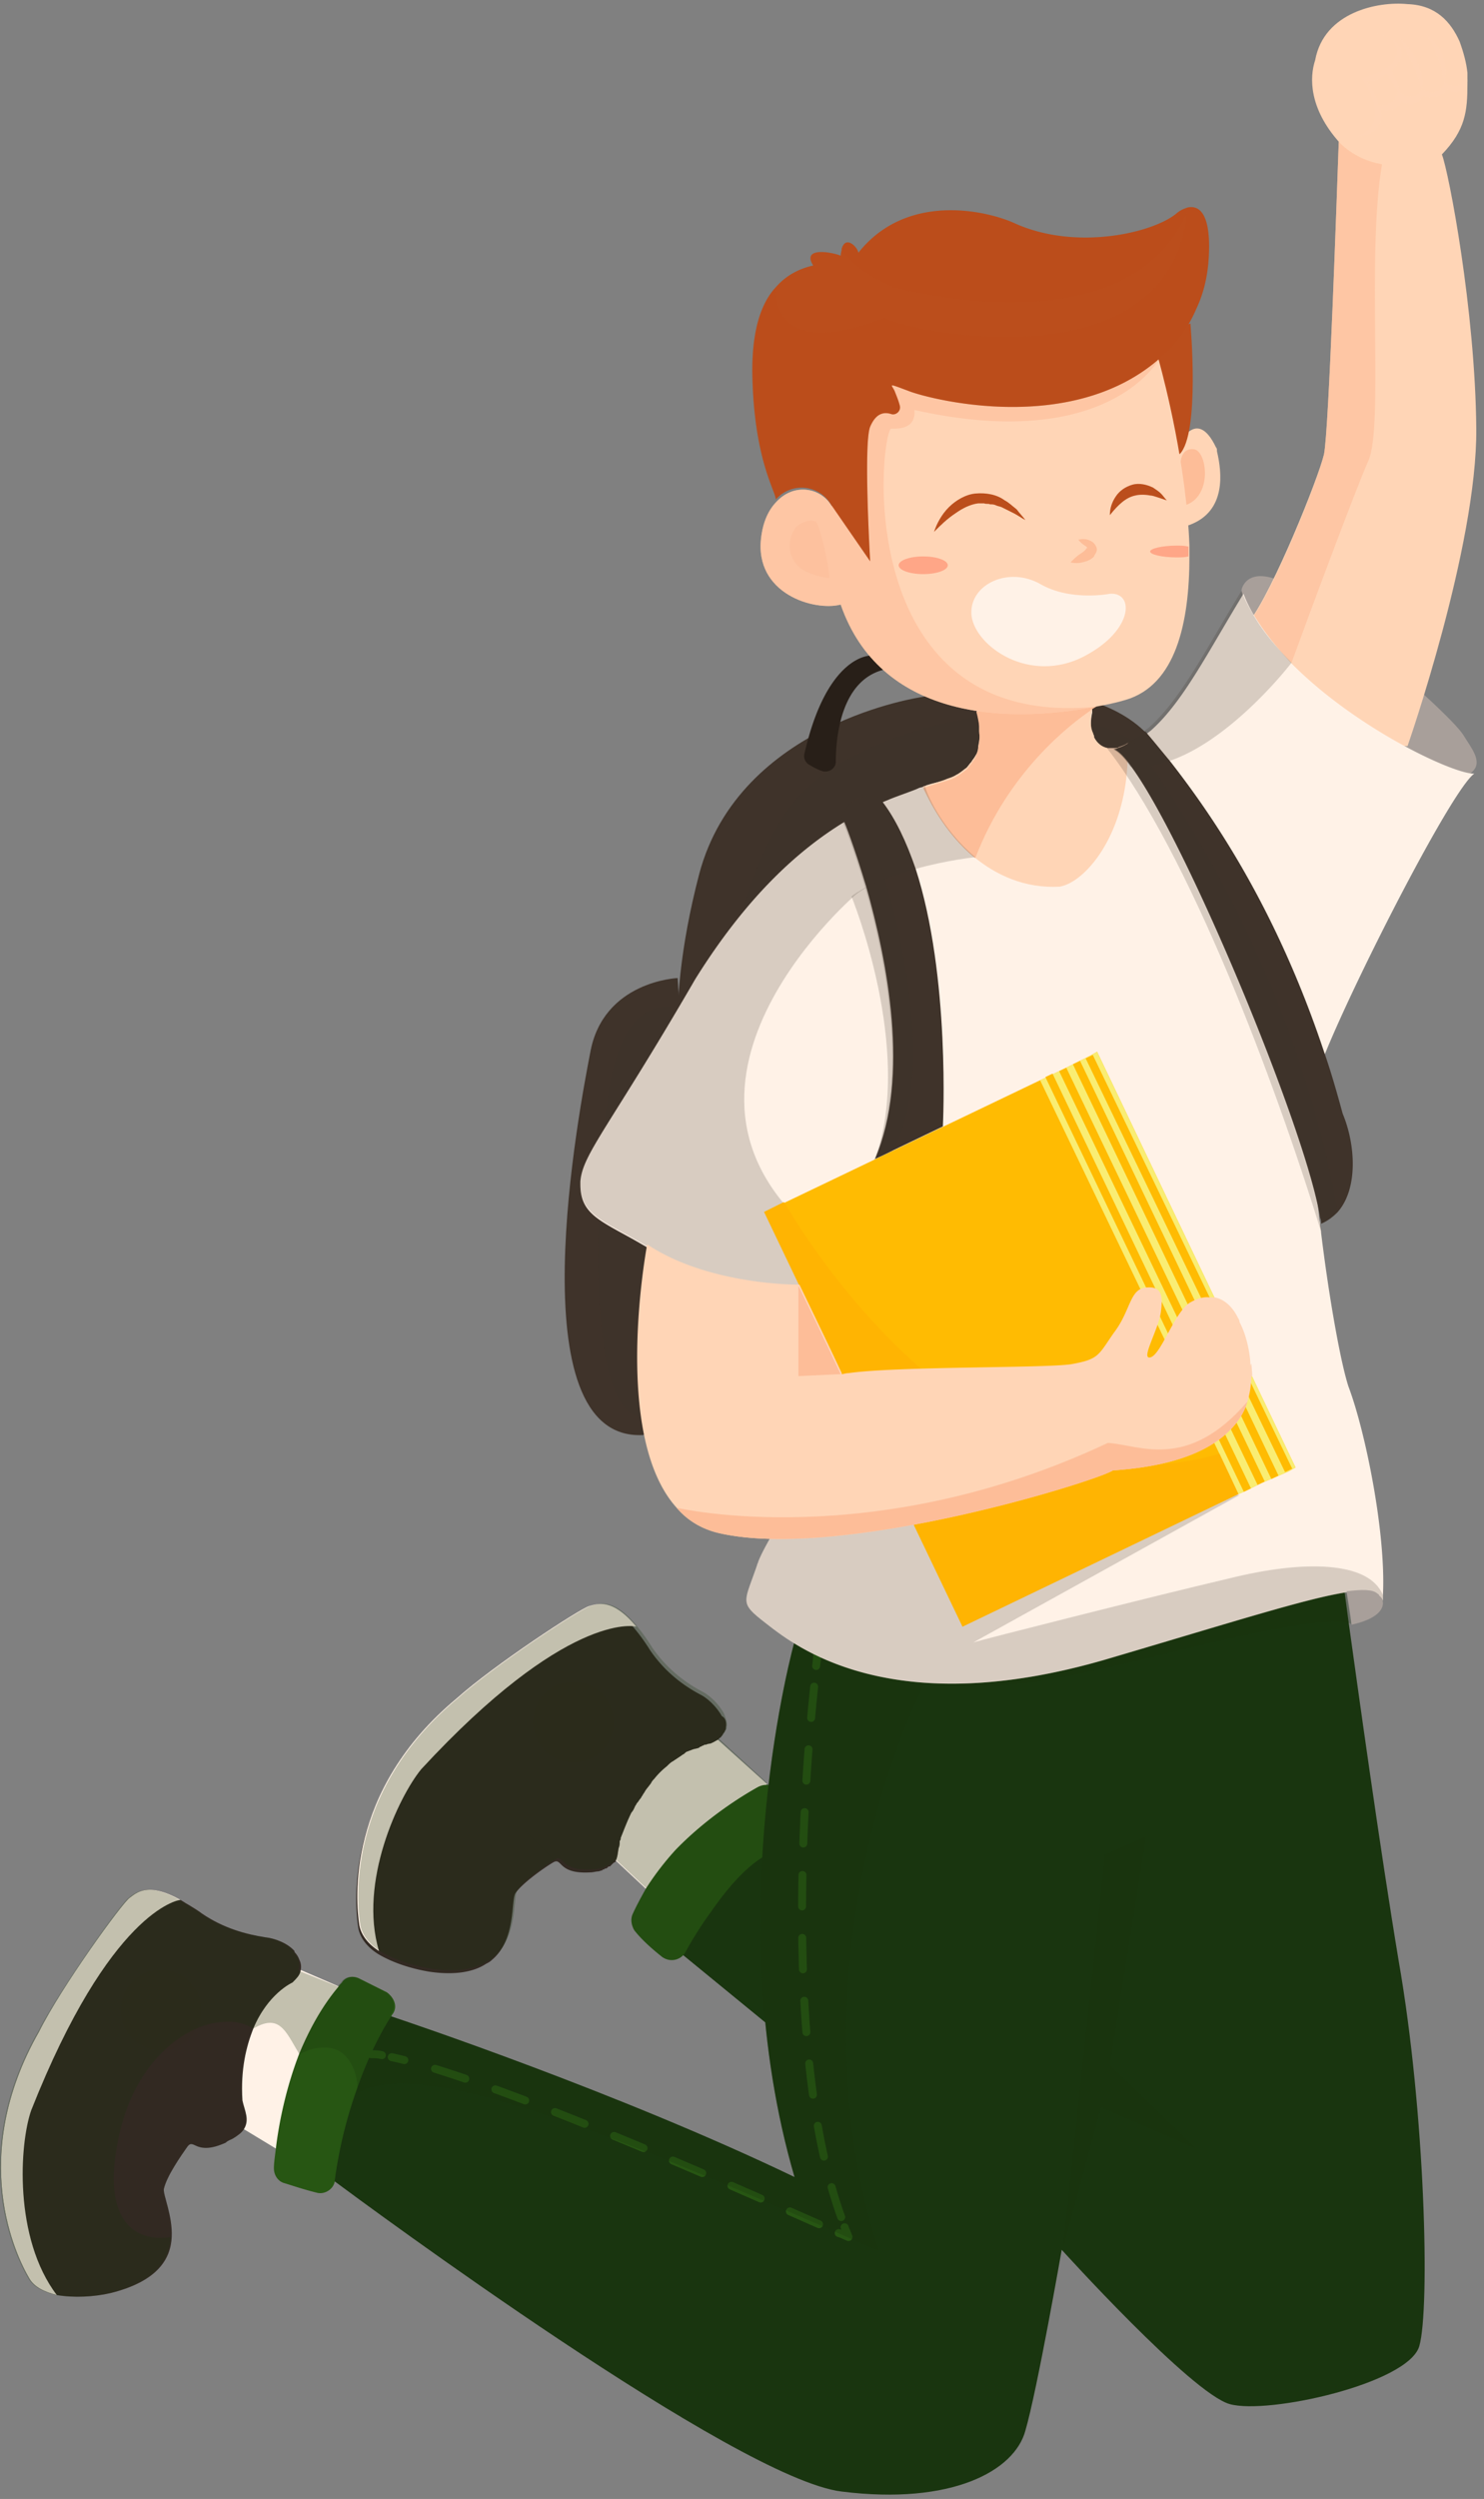<svg xmlns="http://www.w3.org/2000/svg" xmlns:xlink="http://www.w3.org/1999/xlink" fill="none" viewBox="0 0 101 170"><rect x="0" y="0" width="101" height="170" fill="#808080" stroke="none"/><defs><path id="reuse-0" fill="#19350F" d="m52.204 137.672-7.02-5.749s3.476-7.689 6.953-7.689"/></defs><path fill="#FFF2E7" d="m52.203 121.359-4.48 5.215-2.54 3.009-1.204-1.07-2.073-1.939-.601-.535v-.468s.267-1.27 1.47-3.61c.268-.535.602-1.07.937-1.672 2.072-3.343 4.947-2.139 4.947-2.139l.2.2 3.344 3.009Z"/><path fill="#322922" d="M49.395 117.548c0 .067 0 .134-.066.2 0 .067-.067.134-.067.134-.067.067-.067.134-.134.201s-.067.134-.134.134l-.133.133c-.134.067-.335.201-.535.268 0 0-.134 0-.268.067-.067 0-.133 0-.2.066-.067 0-.067 0-.134.067-.067 0-.067 0-.134.067-.133.067-.267.067-.468.134-.133.067-.2.067-.334.134-.067 0-.134.066-.2.133-.068.067-.134.067-.201.134l-.602.401c-.134.067-.267.201-.401.334a5.323 5.323 0 0 0-.87.87.904.904 0 0 0-.2.267c-.133.201-.267.334-.4.535-.068.134-.135.2-.202.334-.066.067-.066.134-.133.201s-.134.2-.2.267c-.068.067-.068.134-.134.201-.067.133-.134.334-.268.468-.267.535-.468 1.069-.735 1.738 0 .067 0 .134-.067.201 0 .133 0 .334-.067.468-.067.334-.067.601-.2.869 0 .067-.068.134-.134.134l-.201.2c-.067.067-.067.067-.134.067 0 0-.067 0-.067.067-.066 0-.066.067-.133.067s-.067 0-.134.067c-.067 0-.067 0-.134.066-.067 0-.2.067-.267.067-.134 0-.334.067-.535.067-2.273.134-1.872-1.07-2.54-.668-.67.401-2.073 1.404-2.541 2.072-.335.468.067 3.143-1.605 4.547-.134.133-.267.2-.401.267-.802.535-2.073.802-3.878.535-1.203-.201-2.474-.602-3.477-1.204-.735-.468-1.203-1.069-1.337-1.738-.267-1.671-.936-9.16 6.62-15.444 2.54-2.273 8.357-6.084 9.025-6.285.535-.134 1.538-.669 3.21 1.404.334.401.668.869 1.002 1.404 1.003 1.471 2.273 2.407 3.41 3.009.535.267 1.137.869 1.471 1.471.267.133.334.468.267.802Z"/><path fill="#FFF2E7" d="M43.31 110.662c-.2-.067-4.813-.936-14.641 9.694-1.538 1.872-4.28 7.689-2.875 12.369-.736-.468-1.204-1.07-1.337-1.738-.268-1.672-.936-9.16 6.619-15.445 2.54-2.273 8.357-6.084 9.026-6.284.535-.134 1.537-.602 3.209 1.404Z"/><use xlink:href="#reuse-0"/><use xlink:href="#reuse-0" opacity=".26"/><path fill="#275613" d="M52.203 126.173c-1.404.735-2.741 2.34-3.811 3.878a24.902 24.902 0 0 0-1.738 2.741c-.335.601-1.137.735-1.672.267-.669-.535-1.337-1.136-1.805-1.738-.2-.334-.267-.736-.134-1.07.268-.602.602-1.203.936-1.805a19.316 19.316 0 0 1 2.006-2.608c2.073-2.139 4.413-3.61 5.616-4.279.134-.066.334-.133.535-.133.401 0 .735.2.936.535.669 1.069 1.404 2.941-.87 4.212Z"/><path fill="#322922" d="M37.695 126.507c-.669.401-2.073 1.404-2.541 2.072l-1.872-1.404c-.468-.334-.535-1.069-.134-1.47l1.137-1.204c.4-.401 1.07-.401 1.404 0l2.006 2.006ZM49.395 117.548c0 .067 0 .134-.067.201 0 .066-.066.133-.066.133-.067.067-.067.134-.134.201s-.067.134-.134.134l-.133.133c-.134.067-.335.201-.535.268 0 0-.134 0-.268.067-.067 0-.134 0-.2.066-.067 0-.067 0-.134.067-.067 0-.067 0-.134.067-.134.067-.267.067-.468.134-.134.067-.2.067-.334.134-.067 0-.134.066-.2.133-.068 0-.134.067-.201.134l-.602.401c-.134.067-.267.201-.401.334a5.323 5.323 0 0 0-.87.87.903.903 0 0 0-.2.267c-.134.201-.267.334-.401.535-.067.134-.134.2-.2.334-.068.067-.068.134-.134.201-.067.067-.134.2-.2.267-.068.067-.068.134-.135.201-.066.133-.133.334-.267.468-.267.535-.468 1.07-.735 1.738 0 .067 0 .134-.067.201 0 .133 0 .334-.067.468-.067.334-.067.601-.2.869 0 .067-.068.134-.135.134l-.2.2c-.067.067-.067.067-.134.067 0 0-.067 0-.067.067-.067 0-.067.067-.133.067-.067 0-.067 0-.134.067-.067 0-.067 0-.134.066-.067 0-.2.067-.267.067-.268-.601.133-1.738 1.538-5.549 1.604-4.413 6.886-4.948 6.886-4.948.267.067.334.402.267.736Z" opacity=".3"/><path fill="#322922" d="M41.772 117.147a2.71 2.71 0 0 1-2.74 2.741 2.711 2.711 0 0 1-2.742-2.741 2.711 2.711 0 0 1 2.741-2.741c1.538 0 2.741 1.27 2.741 2.741Z" opacity=".2"/><path fill="#322922" d="M41.238 117.147a2.112 2.112 0 0 1-2.14 2.139 2.112 2.112 0 0 1-2.139-2.139c0-1.204.936-2.14 2.14-2.14 1.136 0 2.139.936 2.139 2.14Z" opacity=".2"/><path fill="#19350F" d="M52.203 126.173c-1.404.735-2.742 2.34-3.811 3.878a25.092 25.092 0 0 0-1.739 2.741c-.334.602-1.136.736-1.671.267-.669-.534-1.337-1.136-1.805-1.738-.2-.334-.268-.735-.134-1.07.267-.601.602-1.203.936-1.805l-2.073-1.939-.2.201c-.067.067-.067.067-.134.067 0 0-.067 0-.067.067-.067 0-.067.067-.134.067-.066 0-.066 0-.133.066-.067 0-.067 0-.134.067-.067 0-.2.067-.267.067-.134 0-.335.067-.535.067-2.273.134-1.872-1.07-2.54-.669-.67.401-2.074 1.404-2.541 2.073-.335.468.066 3.142-1.605 4.546a1.398 1.398 0 0 1-.401.268c-.803.535-2.073.802-3.878.535-1.203-.201-2.474-.602-3.477-1.204-.735-.468-1.203-1.07-1.337-1.738-.267-1.672-.936-9.16 6.62-15.444 2.54-2.274 8.356-6.085 9.025-6.285.535-.134 1.538-.669 3.21 1.404.334.401.668.869 1.002 1.404 1.003 1.471 2.273 2.407 3.41 3.009.535.267 1.136.869 1.47 1.47.135.335.268.669.201.936 0 .067 0 .134-.066.201 0 .067-.067.134-.067.134-.067.067-.067.133-.134.2s-.067.134-.134.134l-.134.134 3.277 3.008-.067.067c.4 0 .735.201.936.535.668 1.137 1.404 3.009-.87 4.279Z" opacity=".26"/><path fill="#FFF2E7" d="m23.053 135.132-1.604 4.145-2.675 6.886-2.206-1.337-1.27-.802.134-1.471v-1.404c0-.468-.067-1.605-.067-3.677v-.802c-.067-2.608.535-1.538.535-1.538l2.54-1.872 2.14.802 2.474 1.07Z"/><path fill="#19350F" d="M96.597 159.602c-.735 2.541-10.296 4.68-12.904 3.945-2.607-.736-11.433-10.497-11.433-10.497s-1.671 9.561-2.473 12.302c-.736 2.741-5.015 5.081-12.503 4.145-7.154-.869-32.293-19.456-34.633-21.194-.133-.067-.133-.134-.133-.134v-9.56l3.944-1.471h.067c1.003.334 15.578 5.215 27.546 10.964-5.215-17.851 0-36.437 0-36.437s14.24.133 14.976 0c.736-.134 22.532-5.483 22.532-5.483l-.134 1.672s.134.936.334 2.473c.669 4.814 2.14 15.445 3.41 23.067 1.805 10.296 2.14 23.668 1.404 26.208Z"/><path fill="#275613" d="M26.73 137.004c-.066.067-.066.134-.133.201-.602.936-1.471 2.54-2.273 4.814a30.833 30.833 0 0 0-1.538 6.284v.067c-.067.535-.669.936-1.204.802-1.07-.267-1.805-.534-2.273-.668-.4-.134-.668-.535-.668-1.003 0-.334.067-.802.133-1.337.2-1.672.669-4.079 1.605-6.486.668-1.604 1.538-3.209 2.674-4.546.067-.134.2-.201.268-.334.267-.335.735-.401 1.136-.201l1.872.936c.535.401.736 1.003.401 1.471Z"/><path fill="#19350F" d="m75.537 140.481 2.474-15.578-2.808 1.27-2.875 26.877 2.608-9.694 6.485 2.808-5.884-5.683Z" opacity=".26"/><path fill="#322922" d="M20.445 134.129c-.067.268-.268.468-.535.736 0 0-1.671.735-2.674 3.142-.468 1.203-.87 2.741-.736 4.881.134.668.535 1.337.067 2.005-.134.201-.401.402-.735.602-.134.067-.335.134-.468.268-2.073.936-2.14-.335-2.608.267-.468.669-1.404 2.006-1.604 2.875-.067.401.601 1.805.535 3.276-.067 1.471-.936 3.009-4.146 3.811-1.136.267-2.54.334-3.677.134-.802-.201-1.538-.535-1.872-1.137-.87-1.471-4.212-8.224.669-16.781 1.537-3.009 5.616-8.692 6.15-9.093.469-.334 1.204-1.137 3.477.134.401.267.936.534 1.471.936 1.471 1.002 3.009 1.404 4.279 1.604.669.067 1.538.401 2.006.936v.067c.133.134.267.334.334.535.134.267.134.535.067.802Z"/><path fill="#322922" d="M12.756 146.03c-.468.602-1.404 2.006-1.604 2.875l-2.006-.602c-.736-.2-1.07-1.003-.803-1.671l.468-1.07c.268-.669 1.003-.936 1.672-.602l2.273 1.07Z" opacity=".3"/><path fill="#FFF2E7" d="M12.288 129.249c-.2 0-4.814.802-10.162 14.307-.803 2.273-1.204 8.692 1.738 12.57-.802-.201-1.538-.535-1.872-1.137-.87-1.471-4.212-8.224.669-16.781 1.537-3.076 5.616-8.692 6.15-9.093.469-.334 1.204-1.137 3.477.134Z"/><path fill="#322922" d="M19.844 134.865s-3.61 1.671-3.41 8.023c.2.936.802 1.805-.669 2.607-.066-.067-.066-.134-.133-.2-1.137-1.739-.803-6.285.802-9.093s3.543-3.41 3.543-3.41c.067.067.201.267.335.535.267.468.133 1.003-.468 1.538Z" opacity=".3"/><path fill="#322922" d="M10.95 139.478a2.742 2.742 0 1 0-.001-5.484 2.742 2.742 0 0 0 .001 5.484Z" opacity=".2"/><path stroke="#275613" stroke-linecap="round" stroke-linejoin="round" stroke-width=".54" d="M55.613 112.601s0 .267-.067.735"/><path stroke="#275613" stroke-dasharray="2.14 2.14" stroke-linecap="round" stroke-linejoin="round" stroke-width=".54" d="M55.41 114.74c-.668 6.352-2.14 25.206 1.872 36.171"/><path stroke="#275613" stroke-linecap="round" stroke-linejoin="round" stroke-width=".54" d="M57.483 151.512c.067.201.2.468.268.669-.201-.067-.401-.201-.669-.268"/><path stroke="#275613" stroke-dasharray="2.17 2.17" stroke-linecap="round" stroke-linejoin="round" stroke-width=".54" d="M55.745 151.312c-6.82-3.009-22.465-9.962-29.084-11.366"/><path stroke="#275613" stroke-linecap="round" stroke-linejoin="round" stroke-width=".54" d="M25.993 139.812c-.267-.067-.468-.067-.735-.067"/><path fill="#322922" d="M13.158 136.737a2.226 2.226 0 0 1-2.207 2.206 2.226 2.226 0 0 1-2.206-2.206 2.226 2.226 0 0 1 2.207-2.207c1.203.067 2.206 1.003 2.206 2.207Z" opacity=".2"/><path fill="#19350F" d="M91.984 110.528c-.067-.134-.602-.669-7.02.669-7.154 1.47-16.113 4.546-21.996 3.276-3.21 6.284-8.358 22.598-3.143 38.644-11.366-4.881-30.688-13.907-35.502-10.697 0-.134.067-.201 0-.402 0-.869-.468-2.407-1.738-2.674-.334-.067-.669-.067-1.137 0-.334.067-.668.201-1.07.401-.936-1.538-1.337-2.808-3.142-1.738a3.113 3.113 0 0 0-1.939-.468c-2.54.067-5.883 2.474-7.087 7.287-1.537 6.285 1.003 7.756 3.41 7.355-.067 1.471-.936 3.009-4.145 3.811-1.137.267-2.54.334-3.677.134-.803-.201-1.538-.535-1.872-1.137-.87-1.471-4.213-8.224.668-16.782 1.538-3.008 5.616-8.691 6.151-9.092.468-.335 1.204-1.137 3.477.133.4.268.936.535 1.47.936 1.472 1.003 3.01 1.404 4.28 1.605.668.067 1.537.401 2.005.936v.067c.134.134.268.334.335.535.066.2.066.468 0 .735l2.674 1.07c.067-.134.2-.201.267-.334.268-.335.736-.402 1.137-.201l1.872.936c.535.268.669.936.401 1.404-.067.067-.067.134-.134.201 1.003.334 15.579 5.215 27.546 10.964-5.215-17.851 0-36.437 0-36.437s14.241.133 14.977 0c.735-.134 22.531-5.483 22.531-5.483l-.134 1.672c.2.133.268 1.069.535 2.674Z" opacity=".26"/><path fill="#3F332A" d="M46.12 66.535s-5.082.2-5.951 5.081c-.669 3.477-5.148 26.476 3.61 26.008 4.814-4.546 3.945-5.549 3.945-6.485 0-.936-.468-6.418-.468-6.418l-1.137-18.186Z"/><path fill="#3F332A" d="M45.652 68.474c-.268 0-3.41-.602-4.28 6.084-.868 6.686-1.537 21.194 2.14 21.863 3.677.668 2.474-20.593 2.474-20.726 0-.268-.334-7.221-.334-7.221Z" opacity=".2"/><path fill="#A89F9A" d="M84.496 40.193s0-.134.067-.268c.267-.601 1.404-1.939 5.95 1.806 5.55 4.613 8.558 7.42 9.093 8.29.535.87 1.27 1.738.669 2.407-.602.668-2.34.735-2.54.802-.201.067-1.539.067-4.547-1.07-3.009-1.136-4.881-.334-5.75-1.938-.802-1.605-2.942-10.03-2.942-10.03Z"/><path fill="#3F332A" d="M62.767 47.413S50.33 49.152 47.59 59.448c-2.674 10.23-.936 15.444-.936 15.511.134-.133 18.72-12.97 18.988-13.505.334-.468 8.892-6.753 8.892-6.887 0-.066 4.346-3.744 3.744-4.412-4.413-5.015-15.511-2.742-15.511-2.742Z"/><path fill="#3F332A" d="M77.075 50.355c-7.02-4.145-19.055-.334-22.732 3.811-3.677 4.145-4.814 12.369-4.814 12.369s22.532-4.145 22.732-4.346c.268-.2 7.555-10.23 4.814-11.834Z" opacity=".2"/><path fill="#FFD5B6" d="M100.475 29.161c.067 8.023-4.68 21.595-4.68 21.595s-2.674 0-4.346-.535c-1.07-.334-4.078-2.674-5.683-4.88-.87-1.204-1.27-2.34-.735-3.076 1.604-2.072 4.68-9.694 5.08-11.366.335-1.671.87-17.584 1.004-21.26-2.006-2.274-2.006-4.347-1.605-5.55.602-3.276 4.28-4.012 6.285-3.81 1.939.066 2.942 1.203 3.543 2.54.268.735.468 1.47.535 2.14V5.693c0 1.872-.133 3.142-1.738 4.813.468 1.204 2.273 10.63 2.34 18.654Z"/><path fill="#FFF2E7" d="M89.377 73.622c-.2.869-.133 2.674 0 4.947.067 1.337.268 2.742.402 4.28 0 .133.067.267.067.4 0 .201.066.402.066.602.535 4.413 1.338 8.892 1.872 10.497 1.137 3.009 2.541 9.895 2.34 14.107V109.057v-.067c0-.067 0-.134-.066-.201 0-.066 0-.066-.067-.066a.144.144 0 0 0-.134-.134c-.067-.067-.134-.067-.134-.134-.4-.267-1.07-.267-2.072-.134-2.675.402-7.689 2.006-16.314 4.547-14.374 4.212-20.927-.669-23-2.273-2.072-1.605-1.738-1.404-.802-4.146 0-.066.067-.133.067-.2.335-.869 1.204-2.273 2.14-3.945.134-.267.334-.602.535-.936.2-.334.334-.668.535-1.003 2.072-3.81 4.212-8.49 3.677-12.101 0-.2-.067-.468-.134-.669-1.47.067-2.875.067-4.078 0-6.352-.267-9.16-2.14-11.166-3.276-2.407-1.337-3.61-1.805-3.61-3.744v-.2c.134-1.873 2.006-3.745 7.822-13.773 3.544-5.683 7.087-8.826 10.163-10.698.401-.2.735-.4 1.137-.602.534-.267 1.002-.534 1.47-.735.134-.067.335-.134.468-.2.669-.268 1.471-.535 1.94-.736.133-.067.267-.067.4-.134.067 0 .067 0 .134-.066.602-.201 1.07-.268 1.538-.402 1.203-.4 1.738-1.136 2.006-1.872 0-.067.067-.2.067-.267v-.067c.066-.334.133-.669.066-1.003v-.468c-.066-.602-.2-1.003-.2-1.003h.267c.067 0 .134-.067.2-.067.335-.066.803-.2 1.338-.267.535-.134 1.204-.2 1.872-.267h.067c.668-.067 1.337-.134 1.939-.067h.401c.134 0 .2 0 .334.067.134 0 .2.066.335.066.066 0 .133 0 .2.067h.067c.067 0 .2.067.267.067s.134.067.268.134c0 0 .067 0 .067.067.067.066.133.066.2.133v.201c-.133.669-.133 1.203.067 1.671 0 .067.067.134.067.201v.067c.2.401.535.668.936.735h.468c.067 0 .2 0 .267-.067.201-.066.402-.133.602-.267 0 0 .067 0 .067-.067.334-.2.669-.401.936-.602.067-.066.134-.133.267-.2.134-.134.268-.2.402-.334 2.14-1.94 3.81-5.282 6.218-9.227.2.535.468 1.07.802 1.605.668 1.07 1.538 2.14 2.474 3.142l.067.067c4.412 4.413 11.031 7.488 12.368 7.421-1.47 1.003-7.956 13.64-10.162 19.055-.468.802-.736 1.538-.803 1.939Z"/><path fill="#FFD5B6" d="M76.607 53.297c-.602 4.212-2.942 6.753-4.48 7.02-2.407.134-4.346-.802-5.816-2.005-2.14-1.739-3.21-4.146-3.477-4.68v-.134c.669-.2 1.203-.335 1.671-.535.201-.067.402-.134.602-.268.268-.133.468-.334.669-.468.133-.133.2-.267.334-.4.067-.134.2-.268.267-.402.134-.2.201-.401.201-.668.067-.335.134-.67.067-1.003v-.468c-.067-.602-.2-1.003-.2-1.003s.133 0 .267-.067c.067 0 .133-.067.2-.067.335-.067.803-.2 1.337-.267.268-.067.535-.067.803-.134.2 0 .401-.067.602-.067.133 0 .334-.067.468-.067h.133c.2 0 .401-.067.602-.067h.134c.4 0 .802-.067 1.136 0H72.862c.135 0 .201.067.335.067s.2.067.334.067c.067 0 .2.067.268.067.067 0 .133.067.267.134 0 0 .067 0 .067.066.067.067.134.067.2.134v.201c-.133.668-.133 1.203.067 1.604 0 .067.067.134.067.2v.068c.201.4.535.668.936.735h.468c.067 0 .201 0 .268-.067.2-.066.401-.133.602-.267 0 0 .066 0 .066-.067-.066 1.07-.066 1.939-.2 2.808Z"/><path fill="#FDBD98" d="M74.601 48.082s-.134.067-.334.2c0 0-.067 0-.067.068-1.27.869-5.55 4.078-7.823 10.029-2.139-1.739-3.209-4.146-3.476-4.68 0-.067-.067-.067-.067-.067.067 0 .067 0 .134-.067.601-.2 1.07-.335 1.537-.468.201-.067.402-.134.602-.268.268-.133.468-.334.669-.468.133-.133.2-.267.334-.401.067-.134.2-.267.267-.401s.067-.2.134-.334c0-.067.067-.201.067-.268v-.067c.067-.334.134-.668.067-1.003v-.468c-.067-.601-.2-1.002-.2-1.002s.133 0 .267-.067c.067 0 .133-.067.2-.067.335-.067.803-.2 1.337-.268.268-.066.535-.066.803-.133.2 0 .401-.067.602-.067.133 0 .334-.067.468-.067h.133c.2 0 .401-.067.602-.067h.134c.4 0 .802-.067 1.136 0h.535c.268.067.535.134.736.2h.067c.2.068.334.068.534.134.335 0 .602.067.602.067Z"/><path fill="#281F18" d="M59.224 44.605s-2.942-.066-4.48 6.686a.672.672 0 0 0 .335.736c.334.2.602.334.802.401.468.2 1.003-.134 1.003-.602 0-1.805.401-5.616 3.343-6.285 2.608-.935-1.003-.935-1.003-.935Z"/><path fill="#FFD5B6" d="M80.218 30.297s1.203-2.674 2.54.134c.067.067.067.134.067.268.334 1.404.669 4.078-1.872 5.014-2.34.87-1.404-2.14-1.27-2.674 0-.067 0-.134.066-.134l.469-2.608Z"/><path fill="#BB4E1C" d="M81.02 22.007s.668 7.488-.736 8.892c-1.805-2.54-2.34-3.744-2.34-3.744s.267-.268 0-1.003c-.268-.802-.602-1.738-.401-2.34.133-.602 3.476-1.805 3.476-1.805Z"/><path fill="#FDBD98" d="M80.35 31.5s0-1.069.937-.935c.936.2 1.27 3.543-.936 3.878-.669-2.006 0-2.942 0-2.942Z"/><path fill="#FFD5B6" d="M76.606 47.614c-.668.2-1.337.335-2.072.468-6.285 1.204-14.642.736-17.317-6.953-1.805.468-5.883-.735-5.415-4.546.133-1.137.535-1.94 1.07-2.474 1.203-1.27 3.008-.936 3.744.334 1.805-3.744 2.072-8.29 2.072-8.29s1.538-1.806 2.14-2.14c.601-.334 3.41.468 5.549.468 1.136 0 3.677-.134 5.95-.334 2.14-.134 3.945-.268 3.945-.268l2.474.335s.067.133.133.334c.402 1.47 1.873 7.154 2.073 12.57v.735c0 4.546-.936 8.758-4.346 9.761Z"/><path fill="#BB4E1C" d="M63.57 36.181c.2-.602.535-1.203 1.003-1.671.468-.468 1.137-.87 1.805-.936.736-.067 1.471.066 2.006.468.268.133.535.4.802.601.201.268.402.468.602.736-.267-.134-.535-.335-.802-.468l-.802-.401c-.134-.067-.268-.067-.402-.134-.133-.067-.267-.067-.4-.067-.135-.067-.268 0-.402-.067h-.401c-.535.067-1.07.334-1.538.669-.602.4-1.003.802-1.47 1.27ZM75.537 35.044c0-.468.134-.869.401-1.27.268-.401.669-.669 1.137-.802.468-.134 1.003 0 1.404.2.2.134.401.268.535.402.133.133.267.334.4.468l-.6-.201c-.201-.067-.402-.134-.536-.134-.334-.067-.735-.067-1.003 0-.668.134-1.203.669-1.738 1.337Z"/><path fill="#FFF2E7" d="M75.538 40.393s-2.675.535-4.747-.668c-2.14-1.204-4.747 0-4.68 2.005.066 2.006 3.61 4.748 7.354 3.076 3.677-1.738 3.811-4.546 2.073-4.413Z"/><path fill="#FFA687" d="M62.835 39.056c.923 0 1.671-.27 1.671-.602 0-.332-.748-.602-1.671-.602-.924 0-1.672.27-1.672.602 0 .333.748.602 1.672.602ZM80.885 37.853c-.268.066-.535.066-.803.066-1.002 0-1.805-.2-1.805-.4 0-.201.803-.402 1.805-.402.268 0 .535 0 .803.067v.669Z"/><path fill="#FDBD98" d="M73.398 36.716c.268-.067.535-.067.803.067a.758.758 0 0 1 .4.4.426.426 0 0 1 0 .402c-.066.134-.133.2-.133.267-.267.268-.535.335-.802.402a1.629 1.629 0 0 1-.803 0c.2-.201.401-.402.602-.535.2-.134.401-.268.468-.401 0-.067.067 0 .067 0s0-.067-.067-.134c-.2-.134-.401-.268-.535-.468Z"/><path fill="#FDBD98" d="M62.232 27.89c.067.67-.2 1.338-1.605 1.271-.87 1.137-2.407 20.459 13.907 18.921-6.285 1.204-14.642.736-17.317-6.953-1.805.468-5.883-.735-5.415-4.546.133-1.137.535-1.94 1.07-2.474 1.203-1.27 3.008-.936 3.744.334 1.805-3.744 2.072-8.29 2.072-8.29s1.538-1.806 2.14-2.14c.601-.334 3.41.468 5.549.468 1.136 0 3.677-.134 5.95-.334l6.486.401c0-.067-3.41 6.285-16.581 3.343Z" opacity=".6"/><path fill="#BB4E1C" d="M82.29 16.725c0 1.605-.267 3.009-.869 4.28-.535 1.27-1.404 2.473-2.607 3.476-6.017 5.148-15.511 2.674-16.915 2.14-1.605-.602-1.204-.468-1.003 0 .133.334.267.668.334.936.134.4-.267.735-.602.601-.468-.134-1.003-.067-1.404.87-.468 1.136 0 9.159 0 9.159l-2.674-3.878a2.315 2.315 0 0 0-3.744-.334c-.067-.669-1.538-2.875-1.605-8.759 0-2.941.669-4.68 1.605-5.683.869-1.002 1.939-1.337 2.54-1.47-.802-1.27 1.204-.936 1.872-.669 0-.2.067-.334.067-.468.268-.936 1.07-.134 1.137.267 3.343-4.212 8.892-2.808 10.63-2.005 4.28 1.938 9.628.601 11.099-.736.267-.2.468-.267.669-.334 1.27-.268 1.47 1.47 1.47 2.607Z"/><path fill="#FDBD98" d="M55.546 35.513c.2.267.401 1.136.468 1.404.067.133.535 2.407.401 2.407a4.868 4.868 0 0 1-1.604-.469c-1.07-.534-1.404-1.938-.669-2.941.2-.268 1.003-.669 1.404-.401Z" opacity=".5"/><path fill="#BB4E1C" d="M82.29 16.725c0 1.605-.267 3.009-.869 4.28-.535 1.27-1.404 2.473-2.607 3.476-6.017 5.148-15.511 2.674-16.915 2.14-1.605-.602-1.204-.468-1.003 0 .133.334.267.668.334.936.134.4-.267.735-.602.601-.468-.134-1.003-.067-1.404.87-.468 1.136 0 9.159 0 9.159l-2.674-3.878a2.315 2.315 0 0 0-3.744-.334c-.067-.669-1.538-2.875-1.605-8.759 0-2.941.669-4.68 1.605-5.683 0 .268-.401 5.149 7.421 2.073 1.337.936 19.657 4.814 20.593-7.488 1.27-.268 1.47 1.47 1.47 2.607Z" opacity=".2"/><path fill="#BB4E1C" d="M80.885 14.185c-3.878 9.895-20.124 5.348-20.124 5.348-1.94-.869-3.009-1.738-3.477-2.607.268-.936 1.07-.134 1.137.267 3.343-4.212 8.892-2.808 10.63-2.006 4.28 1.94 9.628.602 11.099-.735.334-.134.535-.267.735-.267Z" opacity=".2"/><path fill="#3F332A" d="M57.952 60.986s4.28 10.43 1.605 17.851c1.805-2.808 2.607-14.843.2-18.921-.601.334-1.404.736-1.805 1.07Z" opacity=".2"/><path fill="#3F332A" d="m64.172 76.63-3.343 1.605c-.4.2-.802.401-1.27.602 2.407-5.616.802-13.573-.602-18.52-.802-2.674-1.47-4.413-1.538-4.48-.267-.735.535-1.47 1.405-1.671.468-.134.936 0 1.203.334.936 1.204 1.671 2.808 2.273 4.547 2.407 7.354 1.872 17.584 1.872 17.584Z"/><path fill="#FDBD98" d="M93.12 31.367c-.868 1.94-4.144 10.765-5.214 13.706-1.003-1.003-1.872-2.072-2.54-3.209 1.67-2.54 4.412-9.36 4.746-10.965.335-1.671.87-17.584 1.003-21.26 0 0 1.003 1.203 2.942 1.537-1.07 6.285.134 17.851-.936 20.191Z" opacity=".6"/><path fill="#3F332A" d="M60.76 78.302c-.401.2-.802.401-1.27.602 2.407-5.616.802-13.573-.602-18.52-.802-2.674-1.471-4.413-1.538-4.48-.267-.735.535-1.47 1.404-1.671-.067.067-.334.401-.267 1.07.067.334.2.735.535 1.27.267.401.735 1.605 1.203 3.21 1.471 4.813 3.21 13.772.535 18.519Z" opacity=".2"/><path fill="#3F332A" d="M66.378 58.311s-1.939.201-4.078.803c-.669.2-1.337.4-2.006.668-.468.2-.936.401-1.337.602-.334.2-.669.401-.936.669-2.206 2.005-16.447 16.046 1.805 25.807-.468.401-.87.87-1.337 1.27 0-.2-.067-.468-.134-.668-1.47.067-2.808.133-4.078.067-6.352-.268-9.16-2.14-11.166-3.276-2.407-1.338-3.61-1.806-3.61-3.745v-.2c.134-1.872 2.006-3.744 7.822-13.773 3.544-5.683 7.087-8.825 10.163-10.697-.267-.736.535-1.471 1.404-1.672.468-.134.936 0 1.203.334.134-.066.335-.133.468-.2l.602-.2c.468-.201.936-.335 1.404-.469.134-.067.268-.067.401-.133 0 .267 1.07 2.875 3.41 4.813Z" opacity=".2"/><path fill="#FFD5B6" d="M99.806 5.159v-.2c-.134.935-.936 1.07-1.471.601a3.056 3.056 0 0 0-.134-1.738c-.267-.669-.668-1.204-1.203-1.605.334.602.602 1.137.869 1.738.134.268.2.602.267.936.067.268.067.468.134.736-.267.87-1.136.735-1.47.401a1.629 1.629 0 0 0 0-.802c-.068-.335-.201-.669-.335-1.003a4.265 4.265 0 0 0-.535-.936l-.334-.401c-.134-.134-.268-.268-.334-.401.066.334.267.668.4.936.134.334.335.601.469.936.267.534.468 1.136.601 1.738-.2.535-1.002.668-1.47.134-.067-.468-.268-.936-.535-1.404.133-.134.267-.268.4-.468.87-1.204-.6-1.806-.6-1.806-1.472-.668-3.678-.468-4.28.468-.134.268 2.073 2.073 2.14 2.14.066.067.133 2.273 0 4.145 1.47-.134 1.738-1.003 1.604-1.872.268.067 1.07.268 1.404-.535.535.268 1.137.335 1.471-.4.535.333 1.538 0 1.605-.469.334.401 1.203.334 1.404-.468 0-.2 0-.334-.067-.401ZM94.59 7.03c-.267.134-.535.134-.735.134-.201-.669-.535-1.338-.803-1.605 0 0 .669 0 1.337-.535.134.2.2.401.335.535.133.2.267.401.4.669-.066.2-.2.668-.534.802Z" opacity=".75"/><path fill="#FFD5B6" d="M92.319 9.304c.668-.2 1.07-.802 1.07-.802.534-1.204-.268-2.54-.736-3.21 3.276-.668 2.54-2.607 1.671-2.807-2.808-1.07-4.346.601-4.346.601"/><path fill="#3F332A" d="M74.868 48.015c0 .067 0 .134-.067.2 0 0 0-.066-.067-.066l.134-.134ZM89.911 83.784c-3.21-10.43-9.026-25.807-14.575-32.894h.401c.067 0 .2 0 .267-.067.201-.067.402-.134.602-.267 0 0 .067 0 .067-.067l9.16 14.575s2.474 7.622 3.543 13.439c.067 1.337.268 2.74.401 4.278 0 .134.067.268.067.402.067.267.067.4.067.601Z" opacity=".2"/><path fill="#3F332A" d="M91.049 82.447c-.335.335-.67.602-1.137.803 0-.134 0-.268-.067-.402-.87-5.75-9.026-25.473-12.837-30.688-.468-.668-.869-1.07-1.203-1.203.066 0 .2 0 .267-.067.2-.067.401-.134.602-.267 0 0 .067 0 .067-.067l.4-.2c.201-.135.402-.268.536-.402a.923.923 0 0 1 .267-.2c.468.534 1.003 1.203 1.672 2.005 2.874 3.677 7.22 9.962 10.496 19.79.468 1.337.87 2.741 1.27 4.212.87 2.073 1.07 5.082-.334 6.686Z"/><path fill="#3F332A" d="M91.049 82.447c-.335.335-.67.602-1.137.803 0-.134 0-.268-.067-.401-.936-6.486-11.165-30.622-14.04-31.825.066 0 .2 0 .267-.067.2-.067.401-.2.602-.267.134-.067.334-.201.468-.268-.067-.067 10.697 13.439 13.907 32.025ZM94.124 108.522v.535-.067c0-.067 0-.134-.067-.201 0-.067 0-.067-.067-.067 0-.066-.067-.133-.134-.133-.066-.067-.133-.067-.133-.134-.401-.267-1.07-.267-2.073-.134-2.674.401-7.689 2.006-16.314 4.547-14.374 4.212-20.926-.669-22.999-2.273-2.073-1.605-1.738-1.405-.802-4.146 0-.067.067-.133.067-.2.334-.869 1.203-2.273 2.14-3.945.133-.267.333-.602.534-.936.2-.334.334-.669.535-1.003.802-.067 1.337-.134 1.337-.134l28.214 1.471-18.118 10.029c.4-.134 11.967-3.075 17.383-4.346 5.081-1.27 9.56-1.203 10.497 1.137Z" opacity=".2"/><path fill="#3F332A" d="M87.906 45.074c-.402.534-4.213 5.281-8.29 6.685a6.218 6.218 0 0 1-2.675.402c-.468-.669-.87-1.07-1.204-1.204.067 0 .2 0 .268-.067.2-.067.4-.133.602-.267 0 0 .066 0 .066-.067l.401-.2c.201-.134.402-.268.535-.402.067-.067.134-.133.268-.2.133-.134.267-.2.4-.335 2.14-1.938 3.812-5.281 6.219-9.226.2.535.468 1.07.802 1.605 0 .066.067.133.067.133.669 1.137 1.538 2.14 2.54 3.143Z" opacity=".2"/><path fill="#FFBB02" d="m84.295 101.636-18.788 9.026-13.505-28.215 1.337-.668a.924.924 0 0 1 .2.267s12.303 21.863 29.485 16.849l1.27 2.741Z"/><path fill="#FFBB02" d="m88.173 99.83-.468.268-.936.401-.936.401-.936.468-.134.067-.468.201-1.27-2.675C65.842 103.976 53.54 82.113 53.54 82.113c-.066-.067-.133-.134-.2-.267l17.45-8.358 1.538-.735.936-.468.936-.468.468-.268L88.173 99.83Z"/><path fill="#F9ED73" d="m88.173 99.83-.468.268-.936.401-.936.401-.936.468-.134.067-.468.201-1.27-2.675L70.79 73.488l1.538-.735.936-.468.936-.468.468-.268L88.173 99.83Z"/><path stroke="#FFBB02" stroke-miterlimit="10" stroke-width=".54" d="m71.392 73.154 13.505 28.214M72.328 72.752 85.834 100.9M73.265 72.285l13.505 28.214M74.132 71.884l13.572 28.147"/><path fill="#FF9803" d="m84.295 101.636-18.788 9.026-13.505-28.215 1.337-.668a.924.924 0 0 1 .2.267s12.303 21.863 29.485 16.849l1.27 2.741Z" opacity=".2"/><path fill="#FFD5B6" d="M85.165 93.613a6.12 6.12 0 0 1-.268 1.738c-.134.468-.334.87-.668 1.337-1.137 1.538-3.477 3.009-8.491 3.343-.936.669-18.386 6.151-26.744 4.279-1.203-.267-2.206-.869-2.942-1.738-4.48-4.948-2.005-17.918-2.005-17.918 4.212 2.808 10.363 2.741 10.363 2.741s2.006 4.145 2.875 6.017v.067c.133 0 .267-.067.468-.067 3.276-.468 13.238-.334 15.11-.601 1.939-.335 1.872-.602 2.942-2.14 1.136-1.47 1.07-2.942 2.139-3.075 1.136-.134 1.203.534 1.07 1.604-.134 1.204-1.404 3.276-.736 3.143.736-.134 1.672-3.143 2.741-3.745.468-.267.936-.4 1.338-.334h.333c.67.134 1.204.669 1.539 1.337.067.134.133.2.133.335.602 1.136.736 2.54.736 2.808l.067.869Z"/><path fill="#FFD5B6" d="M82.624 88.264c0 .268-.066.535-.133.803-.067.534-.268 1.002-.468 1.537-.2.468-.468.936-.802 1.337a3.493 3.493 0 0 1-1.27.936c.868-.601 1.336-1.47 1.738-2.406.267-.736.534-1.471.668-2.207h.267ZM84.295 89.868c0 .134 0 .268-.067.402-.066.535-.2 1.07-.468 1.604-.2.535-.534 1.003-.869 1.471-.4.401-.869.736-1.404.936.468-.334.87-.668 1.204-1.07.334-.468.535-.936.802-1.404.2-.468.334-1.002.468-1.537.067-.2.134-.401.134-.669a.924.924 0 0 1 .2.267ZM85.166 92.744a9.846 9.846 0 0 1-.669 1.47c-.2.402-.468.736-.735 1.003-.268.335-.669.535-1.003.803a2.29 2.29 0 0 0 1.203-.602c.334-.267.669-.669.87-1.07l.4-.802-.066-.802Z"/><path fill="#FDBD98" d="m57.217 93.48-2.875.133v-6.151s2.006 4.145 2.875 6.017ZM84.898 95.351c-.134.468-.335.87-.669 1.337-1.137 1.538-3.477 3.009-8.491 3.343-.936.669-18.386 6.151-26.743 4.279-1.204-.267-2.207-.869-2.942-1.738 0 0 13.305 3.142 29.35-4.413 2.14.134 5.416 1.939 9.495-2.808Z"/><path fill="#A89F9A" d="M94.123 109.057c0 .401-.334 1.07-2.14 1.471-.066-.735-.267-1.805-.334-2.273 1.07-.134 1.739-.134 2.073.134.067.066.134.066.134.133.067.067.067.134.134.134.066.134.133.267.133.401Z"/></svg>
